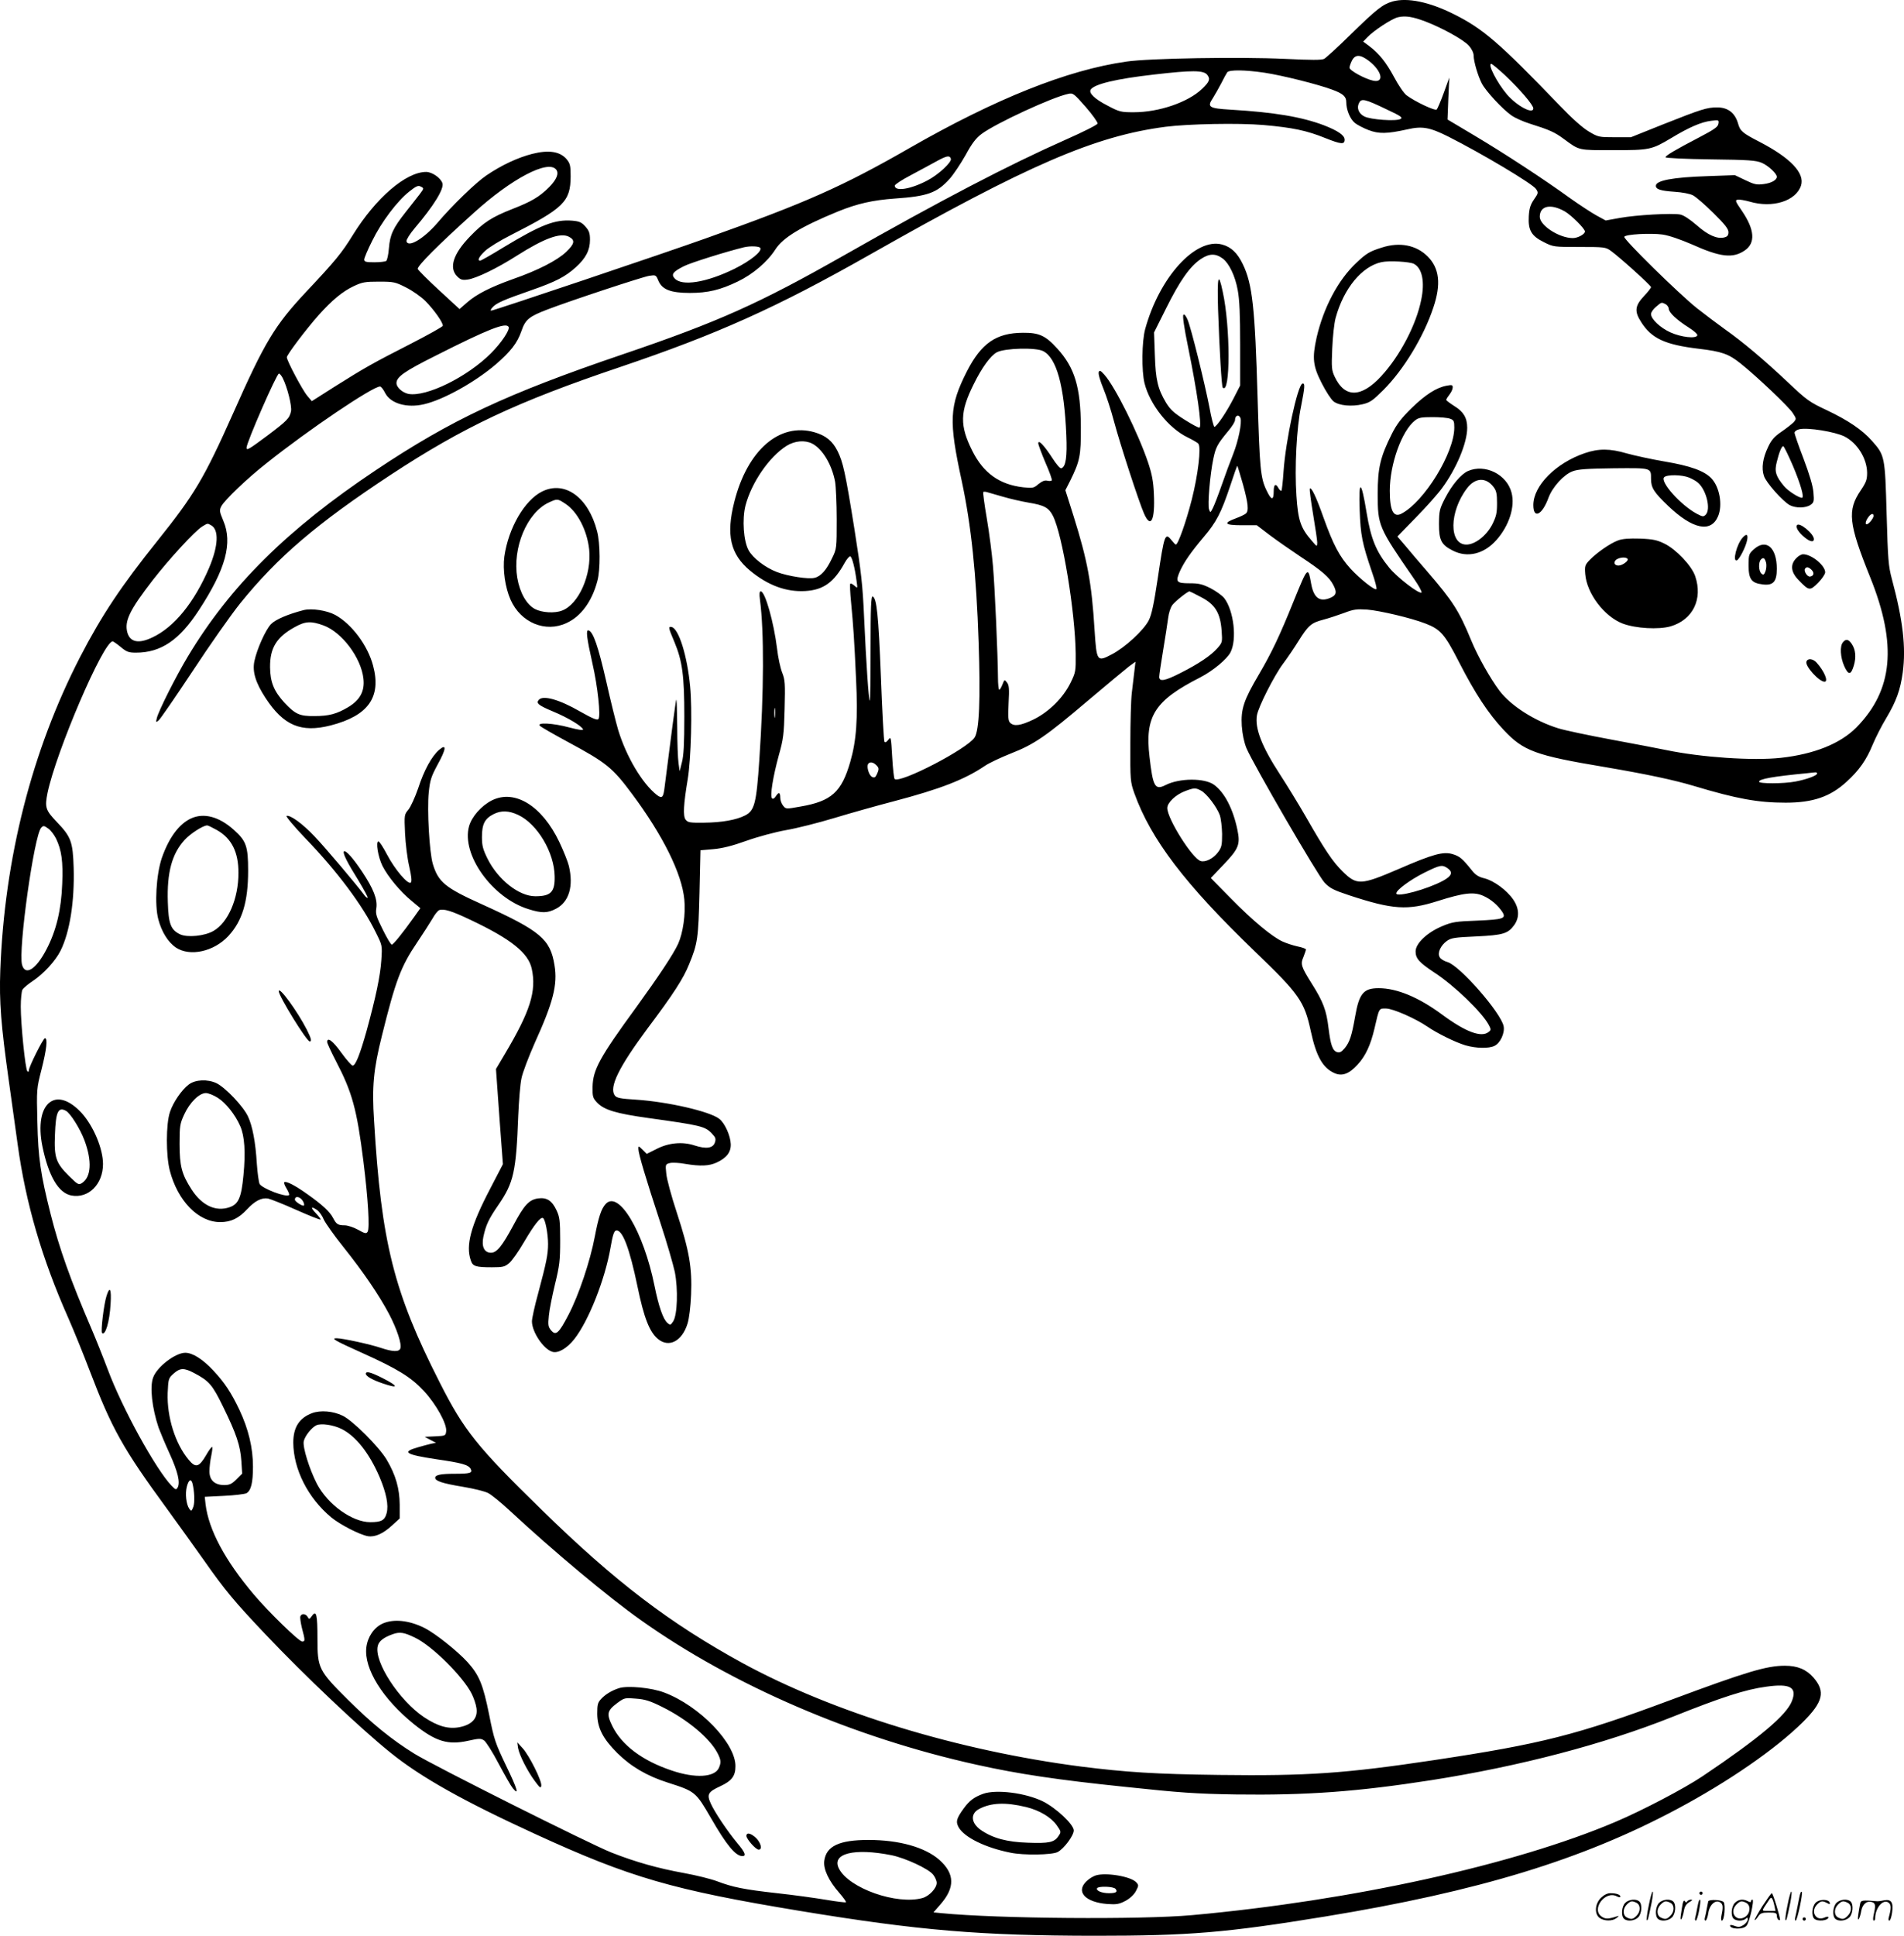 <svg version="1.0" xmlns="http://www.w3.org/2000/svg"
  viewBox="0 0 1180.756 1199.957"
 preserveAspectRatio="xMidYMid meet">
<g transform="translate(-0.124,1200.586) scale(0.1,-0.1)"
fill="#000000" stroke="none">
<path d="M8638 11997 c-62 -18 -98 -46 -263 -207 -77 -76 -150 -142 -162 -149
-16 -8 -78 -8 -245 0 -274 13 -841 4 -982 -17 -366 -52 -810 -230 -1341 -534
-418 -240 -646 -341 -1259 -559 -265 -95 -1324 -451 -1339 -451 -5 0 -2 10 9
21 23 26 68 46 238 105 155 54 212 84 278 143 62 56 88 106 88 170 0 41 -5 56
-28 82 -24 27 -37 33 -83 37 -107 8 -193 -25 -428 -167 -73 -45 -137 -81 -142
-81 -20 0 -7 25 30 60 22 21 95 66 163 100 326 166 367 206 368 362 0 67 -3
80 -25 107 -41 48 -110 59 -213 33 -90 -23 -191 -70 -285 -134 -64 -43 -211
-185 -305 -296 -84 -97 -181 -154 -190 -111 -1 9 21 45 50 79 119 140 184 245
173 280 -11 33 -64 70 -101 70 -125 0 -312 -161 -454 -390 -69 -112 -110 -162
-288 -351 -197 -210 -258 -311 -455 -755 -180 -404 -240 -504 -468 -789 -225
-280 -348 -465 -480 -720 -300 -581 -470 -1249 -496 -1945 -7 -194 4 -336 53
-685 19 -137 44 -315 55 -395 50 -363 150 -706 314 -1075 34 -77 94 -225 134
-330 135 -354 206 -481 474 -847 73 -101 178 -246 232 -323 132 -188 187 -254
384 -462 240 -253 586 -581 774 -732 188 -152 450 -299 899 -505 589 -270 849
-345 1641 -476 741 -122 1117 -153 1827 -154 588 0 815 19 1427 119 953 156
1598 353 2185 667 319 170 611 372 779 538 126 125 142 190 66 277 -44 50 -98
73 -177 73 -114 0 -240 -38 -710 -213 -579 -216 -801 -272 -1465 -372 -553
-83 -787 -99 -1333 -92 -396 5 -578 17 -857 52 -762 99 -1534 334 -2098 641
-453 248 -790 504 -1246 950 -403 393 -482 492 -634 792 -284 559 -361 865
-406 1619 -14 213 -4 318 49 530 84 339 117 428 219 578 37 55 79 121 94 146
14 26 33 49 42 53 28 10 78 -5 193 -60 252 -119 360 -205 381 -304 30 -139
-10 -264 -167 -528 l-55 -93 21 -295 22 -295 -79 -152 c-120 -229 -153 -351
-120 -445 12 -36 30 -42 131 -42 68 0 80 3 107 26 17 14 58 72 91 129 64 109
104 160 119 150 14 -8 31 -98 31 -160 0 -65 -10 -114 -61 -305 -22 -79 -39
-158 -39 -175 0 -66 72 -173 127 -189 35 -11 91 22 135 78 89 112 191 370 225
566 14 81 22 105 35 108 39 7 83 -108 133 -349 39 -190 74 -280 126 -323 68
-57 150 -15 184 95 10 32 19 105 22 179 7 167 -11 272 -88 507 -34 103 -64
213 -66 245 -6 55 -5 57 22 64 15 4 58 2 95 -5 96 -16 149 -13 195 8 63 29 90
65 88 115 -2 52 -37 130 -71 156 -58 46 -319 106 -516 119 -99 6 -121 11 -132
26 -37 50 24 175 204 417 160 213 222 309 257 397 53 128 57 161 64 441 l6
265 80 7 c56 5 117 20 206 52 70 25 178 54 245 66 65 11 200 45 299 75 99 30
266 77 370 104 288 76 438 134 565 220 25 17 97 51 160 76 146 57 218 107 482
331 116 98 229 192 251 209 l40 29 -7 -59 c-4 -33 -11 -94 -16 -135 -5 -41 -9
-182 -9 -312 -1 -231 0 -239 25 -310 103 -286 314 -563 745 -978 278 -267 309
-311 349 -496 34 -158 75 -229 148 -261 47 -20 90 -4 142 53 50 54 81 122 105
224 30 130 27 125 73 124 43 -1 180 -61 255 -112 61 -42 173 -97 236 -116 65
-19 146 -21 181 -3 35 17 64 79 56 121 -16 83 -271 375 -348 398 -22 6 -44 20
-49 31 -15 26 6 72 45 100 27 19 48 22 182 28 167 8 197 17 236 71 33 47 31
103 -7 158 -40 58 -119 116 -178 131 -37 9 -56 21 -80 52 -57 71 -74 85 -117
98 -58 18 -123 0 -335 -92 -235 -101 -259 -102 -347 -16 -62 61 -111 134 -227
337 -46 80 -119 199 -162 265 -113 173 -157 287 -143 367 9 53 108 247 161
318 27 36 70 99 96 141 61 98 80 114 153 133 34 9 92 28 130 42 60 23 79 25
144 21 80 -7 269 -51 360 -86 94 -36 120 -65 209 -239 100 -195 182 -320 277
-421 123 -131 196 -158 627 -230 259 -44 428 -80 552 -117 266 -80 398 -104
570 -104 169 0 277 37 378 130 77 70 123 135 162 231 19 45 56 118 83 162 63
106 88 175 103 284 21 156 1 325 -67 578 -22 82 -25 120 -33 406 -10 356 -11
362 -91 452 -60 68 -149 128 -280 190 -107 50 -124 62 -240 172 -151 142 -279
250 -391 329 -46 33 -124 92 -174 131 -113 90 -459 430 -451 443 9 16 164 24
237 14 41 -6 110 -30 182 -61 178 -80 254 -88 328 -38 68 46 62 129 -17 245
-42 61 -44 67 -26 70 11 2 44 -4 73 -12 142 -42 287 3 319 99 25 77 -64 171
-256 271 -107 55 -121 67 -134 113 -19 67 -63 101 -130 101 -63 0 -98 -11
-330 -103 l-205 -82 -100 0 c-97 0 -103 1 -160 35 -38 22 -104 81 -180 160
-378 393 -477 478 -660 569 -150 75 -286 103 -377 78z m202 -124 c107 -41 240
-115 271 -151 17 -19 29 -44 29 -61 0 -35 26 -125 51 -173 24 -47 130 -161
184 -198 23 -16 73 -38 111 -50 124 -39 156 -53 214 -96 98 -72 86 -69 305
-69 227 0 238 2 362 76 109 66 186 99 246 106 47 6 49 5 45 -18 -2 -19 -26
-36 -118 -84 -152 -79 -210 -114 -210 -124 0 -5 125 -11 278 -13 239 -3 283
-6 320 -22 39 -17 92 -66 92 -86 0 -20 -33 -39 -80 -45 -44 -6 -59 -3 -115 24
l-65 31 -167 -6 c-219 -7 -323 -27 -323 -60 0 -22 30 -31 116 -37 47 -3 95
-12 114 -22 19 -10 76 -59 127 -110 71 -70 93 -98 93 -118 0 -20 -6 -28 -26
-33 -44 -11 -101 14 -171 76 -43 37 -81 62 -102 66 -51 10 -274 -3 -374 -21
l-88 -16 -57 31 c-31 17 -104 65 -162 106 -163 118 -409 279 -594 389 l-168
100 5 130 6 130 -34 -94 c-19 -52 -39 -99 -44 -104 -10 -10 -135 49 -187 88
-17 13 -51 63 -78 114 -49 91 -92 145 -156 193 l-35 26 25 26 c38 41 154 117
191 125 46 11 92 3 169 -26z m-349 -245 c81 -63 97 -138 25 -122 -51 11 -146
63 -146 80 0 8 7 28 15 44 21 40 52 39 106 -2z m845 -90 c91 -86 174 -183 174
-204 0 -39 -101 14 -164 87 -61 72 -121 189 -97 189 6 0 45 -33 87 -72z
m-1848 4 c20 -26 14 -43 -31 -86 -87 -84 -268 -146 -425 -146 -79 0 -89 2
-164 42 -78 40 -116 77 -103 98 21 34 156 67 395 94 233 27 305 27 328 -2z
m356 13 c111 -17 331 -72 419 -105 68 -25 87 -43 87 -77 0 -47 23 -104 52
-128 15 -13 54 -33 85 -45 65 -25 116 -24 242 4 92 21 138 13 254 -45 208
-105 522 -292 544 -325 15 -23 14 -26 -13 -65 -22 -32 -29 -55 -32 -103 -5
-87 16 -123 93 -161 59 -30 62 -30 221 -30 156 0 163 -1 196 -25 53 -38 248
-214 248 -224 0 -5 -20 -31 -45 -57 -55 -59 -59 -94 -16 -160 64 -101 147
-140 356 -165 144 -17 186 -32 260 -91 95 -75 304 -273 325 -309 22 -34 22
-35 4 -56 -11 -11 -45 -38 -76 -59 -44 -30 -62 -51 -82 -94 -33 -68 -42 -131
-26 -179 13 -42 118 -159 161 -182 37 -19 99 -18 128 2 21 15 23 22 18 78 -3
40 -25 112 -61 208 -31 80 -56 153 -56 161 0 9 13 18 30 22 53 12 222 -16 280
-45 80 -41 139 -137 140 -225 0 -42 -6 -59 -39 -108 -85 -125 -77 -205 59
-542 167 -416 141 -698 -87 -929 -99 -100 -261 -165 -468 -188 -174 -19 -493
3 -710 48 -38 8 -189 37 -335 64 -146 27 -297 59 -335 71 -146 45 -295 140
-365 233 -57 76 -135 214 -176 314 -74 180 -113 241 -269 422 -50 58 -113 131
-139 163 l-49 57 115 118 c63 64 136 146 162 182 90 122 156 281 156 374 0 61
-23 100 -79 134 -28 18 -51 35 -51 39 0 5 9 19 20 33 11 14 20 33 20 44 0 16
-5 17 -37 11 -63 -11 -133 -56 -219 -140 -63 -62 -91 -98 -122 -160 -71 -142
-87 -210 -87 -370 0 -198 4 -207 225 -527 30 -43 50 -81 47 -85 -13 -13 -151
93 -200 153 -82 100 -114 179 -141 342 -33 203 -50 210 -43 17 6 -159 15 -205
77 -387 19 -54 31 -101 27 -104 -10 -10 -102 63 -161 127 -69 76 -107 149
-167 316 -46 130 -75 190 -85 180 -3 -3 6 -73 20 -157 14 -84 26 -164 26 -178
-1 -27 -1 -27 -35 13 -68 78 -84 125 -94 278 -12 172 1 422 29 556 23 116 25
144 8 139 -30 -10 -104 -353 -117 -545 -4 -62 -10 -115 -13 -119 -4 -3 -11 4
-18 15 -17 33 -30 25 -30 -18 0 -60 -15 -58 -45 6 -37 77 -42 134 -55 573 -16
557 -32 705 -91 827 -34 71 -73 108 -129 123 -165 44 -389 -203 -477 -524 -21
-76 -23 -260 -4 -336 33 -132 149 -278 266 -335 33 -16 64 -34 68 -40 18 -23
-2 -192 -41 -346 -35 -137 -85 -279 -99 -279 -3 0 -14 11 -25 25 -42 53 -46
41 -87 -234 -24 -160 -38 -226 -56 -261 -31 -61 -148 -169 -230 -211 -91 -48
-93 -44 -106 152 -18 294 -44 430 -130 705 l-51 161 30 59 c60 122 67 154 66
334 -1 244 -38 367 -146 485 -73 81 -114 99 -214 98 -165 -1 -257 -65 -346
-238 -110 -217 -114 -306 -33 -679 59 -275 91 -579 105 -1001 12 -356 4 -547
-25 -591 -46 -71 -465 -288 -496 -257 -4 4 -11 66 -15 137 -7 124 -8 128 -24
106 -11 -15 -20 -19 -24 -12 -4 7 -14 188 -22 404 -15 382 -26 487 -51 496
-10 3 -13 -66 -13 -324 0 -180 -2 -325 -5 -322 -7 7 -22 228 -35 513 -9 206
-18 283 -60 550 -56 351 -71 417 -105 485 -31 62 -73 96 -142 116 -217 63
-417 -110 -498 -431 -52 -205 -25 -324 97 -426 111 -92 225 -134 344 -127 112
7 177 54 244 176 13 23 29 41 34 39 11 -4 28 -68 39 -151 7 -49 7 -49 -13 -31
-11 10 -23 16 -26 12 -3 -3 -1 -54 5 -114 14 -148 20 -233 31 -478 12 -246 2
-381 -36 -512 -54 -187 -116 -244 -309 -277 -89 -16 -90 -16 -107 5 -10 12
-18 34 -18 50 0 34 -10 37 -28 8 -9 -13 -17 -18 -23 -12 -14 14 6 135 42 267
28 99 32 129 36 286 4 158 3 180 -15 226 -11 27 -26 95 -32 150 -20 162 -74
354 -101 354 -8 0 -10 -15 -5 -52 26 -198 25 -565 -4 -993 -18 -271 -30 -314
-88 -344 -55 -28 -145 -44 -255 -45 -88 -1 -100 1 -114 19 -17 23 -13 93 13
250 21 126 29 435 15 576 -18 191 -71 359 -115 368 -22 4 -21 -2 18 -94 49
-118 61 -209 61 -460 0 -170 -4 -244 -15 -285 l-14 -55 -7 50 c-4 28 -8 128
-8 224 -1 96 -3 172 -6 170 -3 -4 -35 -245 -72 -540 -8 -69 -16 -76 -50 -50
-90 72 -187 235 -238 401 -14 47 -48 184 -75 305 -49 213 -80 305 -109 313
-18 6 -11 -48 24 -204 33 -143 53 -330 37 -346 -8 -8 -37 4 -113 47 -130 75
-231 103 -257 72 -18 -21 -1 -34 92 -73 89 -37 177 -90 183 -110 2 -7 -31 -2
-84 12 -103 28 -207 33 -183 10 8 -8 85 -52 170 -98 243 -131 279 -160 401
-324 191 -256 309 -494 324 -654 9 -89 -8 -207 -38 -274 -29 -64 -121 -202
-260 -394 -228 -312 -269 -388 -271 -494 -1 -61 2 -69 28 -97 44 -46 118 -68
319 -96 323 -45 350 -51 392 -95 25 -26 27 -34 19 -58 -12 -34 -54 -40 -125
-17 -75 25 -162 17 -237 -22 l-60 -30 -26 26 c-25 24 -26 25 -26 5 0 -29 46
-183 135 -454 41 -124 81 -263 91 -309 21 -107 16 -266 -10 -306 -17 -25 -18
-26 -37 -9 -26 24 -53 101 -79 229 -68 337 -223 596 -303 507 -27 -29 -44 -81
-67 -201 -29 -154 -100 -364 -163 -485 -61 -117 -79 -132 -109 -96 -17 21 -19
33 -13 90 3 36 21 124 38 195 28 115 32 146 32 270 0 122 -3 146 -22 187 -28
61 -61 82 -114 75 -57 -8 -87 -40 -155 -168 -69 -128 -102 -169 -138 -169 -42
0 -60 39 -47 100 16 73 32 108 94 198 94 137 109 205 122 552 4 91 12 195 20
231 7 36 45 135 83 221 114 251 142 360 122 480 -26 162 -86 213 -450 378
-229 103 -271 138 -305 251 -21 73 -36 333 -25 443 8 76 15 98 55 172 54 98
57 132 10 92 -46 -39 -95 -128 -131 -240 -19 -55 -46 -114 -60 -131 -26 -31
-26 -33 -21 -147 3 -63 14 -155 26 -205 14 -62 17 -93 10 -100 -17 -16 -100
82 -148 174 -23 44 -47 81 -53 81 -18 0 -3 -95 25 -152 34 -67 111 -160 181
-217 l54 -45 -39 -55 c-72 -101 -129 -171 -138 -171 -6 0 -31 42 -56 93 -40
80 -46 98 -40 133 8 55 -18 121 -88 226 -56 84 -102 136 -113 126 -9 -10 20
-68 90 -180 36 -60 62 -108 57 -108 -5 0 -15 8 -22 19 -45 61 -245 298 -309
364 -74 78 -149 132 -172 125 -6 -2 47 -66 119 -141 194 -201 352 -412 434
-580 41 -82 41 -82 35 -172 -6 -97 -35 -233 -91 -438 -42 -149 -69 -217 -87
-217 -7 1 -39 37 -70 80 -53 74 -88 100 -88 66 0 -7 25 -61 55 -119 100 -192
129 -295 170 -621 29 -233 40 -415 26 -436 -9 -13 -17 -11 -60 13 -27 15 -64
27 -82 27 -42 0 -52 7 -72 45 -20 39 -65 81 -158 147 -78 56 -135 85 -145 75
-4 -3 3 -21 15 -40 11 -19 18 -36 15 -39 -17 -17 -167 40 -183 69 -5 11 -13
66 -17 124 -8 135 -27 234 -55 294 -30 64 -139 178 -195 206 -55 26 -131 23
-172 -8 -44 -33 -97 -110 -117 -171 -25 -75 -25 -268 -1 -362 49 -189 177
-320 313 -320 66 0 114 23 166 79 49 53 91 74 131 67 17 -4 96 -35 176 -71 79
-35 146 -62 149 -59 3 2 -11 20 -29 39 -35 37 -31 46 9 19 12 -9 31 -35 40
-58 10 -22 65 -100 123 -172 121 -152 218 -293 282 -414 49 -93 80 -188 70
-213 -8 -23 -48 -21 -120 3 -64 22 -238 60 -275 60 -37 0 -15 -13 156 -90 220
-99 304 -150 385 -237 75 -81 144 -204 138 -250 -3 -27 -5 -28 -68 -31 l-65
-3 35 -19 35 -18 -30 -6 c-16 -4 -53 -13 -82 -22 -103 -29 -78 -45 114 -74
158 -23 199 -34 213 -60 13 -25 -4 -30 -98 -30 -88 0 -122 -7 -122 -25 0 -20
46 -35 173 -56 66 -11 136 -28 156 -39 20 -10 81 -60 136 -111 268 -249 609
-534 810 -676 573 -407 1323 -729 2084 -897 256 -57 503 -94 921 -137 338 -36
437 -43 683 -47 440 -6 756 17 1217 89 547 86 1066 222 1490 391 308 123 456
171 584 188 148 21 193 -3 160 -88 -33 -88 -202 -230 -556 -468 -114 -76 -371
-211 -541 -283 -628 -266 -1631 -487 -2622 -577 -318 -29 -1208 -22 -1553 12
l-52 5 41 47 c94 106 92 193 -5 279 -89 78 -249 123 -439 123 -181 0 -262 -38
-274 -129 -7 -51 27 -124 93 -199 25 -29 44 -55 41 -58 -2 -3 -58 4 -123 15
-66 11 -202 30 -304 41 -206 23 -274 37 -372 74 -37 14 -129 37 -206 51 -160
29 -299 68 -449 127 -132 52 -1100 537 -1221 612 -141 87 -266 189 -413 335
-182 181 -189 195 -189 378 0 151 -7 180 -34 142 -16 -22 -18 -23 -27 -6 -12
20 -38 23 -45 3 -3 -7 2 -41 10 -74 20 -74 20 -82 1 -82 -20 0 -211 186 -301
293 -179 212 -279 401 -298 558 l-5 46 119 6 c66 3 128 11 139 16 29 16 41 65
41 165 0 117 -28 233 -84 352 -52 109 -92 169 -161 243 -66 71 -129 111 -175
111 -61 0 -175 -87 -199 -153 -22 -58 -7 -190 34 -312 10 -27 40 -99 68 -160
51 -112 67 -179 50 -210 -9 -16 -13 -15 -38 11 -98 103 -304 476 -395 719 -29
77 -75 192 -102 255 -128 297 -199 496 -253 710 -62 247 -77 347 -82 570 -5
205 -5 206 26 327 31 123 39 193 21 193 -11 0 -100 -178 -100 -200 0 -9 -3
-10 -9 -5 -13 13 -41 293 -41 401 0 47 5 94 10 104 6 11 35 35 65 55 67 45
139 123 171 186 58 116 88 305 82 516 -5 161 -16 191 -104 283 -71 74 -76 91
-58 181 54 257 346 939 404 939 4 0 27 -16 50 -35 36 -30 49 -35 94 -35 155 0
269 77 391 264 166 254 210 416 151 554 -24 57 -25 65 -12 90 20 38 162 174
282 268 260 207 656 474 702 474 6 0 21 -18 32 -41 34 -65 135 -94 241 -69
121 28 316 137 446 248 92 80 132 131 158 206 24 71 47 90 163 134 141 54 586
201 629 208 41 6 42 6 57 -30 23 -55 76 -76 195 -76 112 0 188 18 298 71 92
44 184 122 233 199 47 73 159 141 388 235 121 49 215 70 352 80 204 14 262 35
341 123 24 27 68 93 98 146 40 74 65 106 100 132 89 66 439 228 537 248 29 7
35 2 108 -81 42 -48 75 -95 74 -103 -2 -8 -87 -51 -198 -100 -352 -156 -773
-375 -1380 -720 -520 -295 -773 -409 -1365 -610 -724 -246 -1065 -406 -1535
-720 -548 -366 -901 -716 -1164 -1154 -75 -125 -181 -336 -192 -381 -7 -28 -6
-29 11 -15 10 8 105 146 211 306 105 160 238 349 295 420 231 286 475 495 934
797 451 296 782 452 1420 667 606 205 970 368 1550 697 984 558 1397 736 1835
793 142 18 452 24 605 11 182 -16 269 -34 385 -81 98 -39 120 -41 120 -10 0
27 -41 55 -128 89 -137 52 -308 81 -579 97 -135 8 -148 16 -110 72 13 21 37
63 52 92 15 30 32 61 37 68 14 16 110 15 232 -3z m756 -227 c90 -42 102 -51
86 -60 -28 -15 -185 -4 -224 16 -36 18 -49 54 -32 85 14 28 37 23 170 -41z
m-2702 -306 c7 -21 -78 -100 -146 -135 -104 -55 -202 -70 -202 -32 0 7 44 36
98 64 53 29 126 67 161 87 64 35 81 38 89 16z m-2448 -67 c19 -23 4 -62 -44
-110 -60 -60 -110 -89 -228 -135 -127 -50 -178 -83 -261 -169 -105 -108 -133
-195 -81 -248 21 -21 32 -25 66 -20 52 7 181 69 303 147 172 109 272 146 325
118 39 -21 35 -43 -17 -93 -55 -53 -175 -115 -333 -170 -137 -49 -224 -93
-282 -144 l-47 -41 -126 116 c-70 64 -129 124 -133 132 -6 17 126 149 347 348
234 212 460 331 511 269z m-846 -153 c-16 -20 -54 -70 -87 -111 -79 -100 -97
-140 -104 -224 -3 -40 -11 -75 -17 -79 -6 -4 -39 -8 -73 -8 -52 0 -63 3 -63
17 0 9 22 62 50 117 56 115 155 246 230 305 43 34 55 39 71 30 20 -10 20 -11
-7 -47z m7102 -107 c41 -24 124 -107 124 -124 0 -17 -44 -41 -75 -41 -84 0
-205 78 -205 132 0 69 68 83 156 33z m-4990 -226 c13 -21 -62 -81 -161 -130
-174 -85 -325 -109 -370 -59 -23 25 -10 42 58 76 38 20 261 90 372 117 38 9
94 7 101 -4z m2868 -66 c39 -29 77 -107 93 -196 11 -60 15 -151 15 -336 l0
-255 -41 -80 c-43 -84 -105 -176 -119 -176 -4 0 -19 55 -31 123 -30 153 -113
489 -135 541 -11 25 -20 36 -26 30 -6 -6 4 -78 29 -199 55 -269 87 -490 71
-500 -4 -3 -45 19 -91 48 -68 43 -90 63 -117 107 -51 86 -64 140 -69 295 l-5
140 75 150 c86 173 148 260 215 305 52 35 92 36 136 3z m-5065 -179 c40 -20
93 -57 120 -84 53 -53 113 -138 108 -154 -1 -6 -91 -56 -198 -111 -235 -120
-285 -148 -471 -265 l-143 -91 -28 33 c-30 35 -127 218 -127 239 0 16 119 173
196 260 83 93 149 148 219 181 53 25 71 28 156 28 91 0 101 -2 168 -36z m7812
-104 c10 -6 19 -19 19 -28 0 -23 50 -70 123 -116 32 -20 57 -42 54 -49 -7 -22
-99 -12 -166 18 -64 29 -121 83 -121 114 0 11 14 31 31 45 35 30 34 29 60 16z
m-7176 -140 c11 -17 -44 -99 -109 -164 -148 -148 -401 -272 -512 -252 -37 8
-74 40 -74 67 0 38 47 72 243 170 326 165 434 207 452 179z m3316 -151 c83
-43 130 -215 143 -519 6 -137 -3 -198 -31 -207 -7 -3 -32 26 -56 64 -50 77
-87 116 -87 91 0 -9 20 -62 44 -119 25 -56 43 -107 40 -111 -3 -4 -15 -5 -28
-2 -16 4 -32 -3 -55 -21 -29 -25 -35 -26 -94 -20 -148 17 -247 88 -316 226
-79 157 -77 242 9 414 50 102 104 176 143 197 49 26 244 31 288 7z m-4717
-166 c29 -57 58 -173 52 -206 -9 -44 -25 -60 -146 -151 -113 -84 -130 -95
-130 -76 0 33 187 460 201 460 5 0 15 -12 23 -27z m5940 -249 c10 -27 -13
-141 -45 -222 -17 -42 -49 -129 -71 -192 -22 -63 -47 -128 -56 -145 -15 -29
-15 -29 -23 -7 -10 26 6 218 27 316 15 70 24 88 93 171 23 27 41 57 41 66 0
30 24 39 34 13z m1300 -4 c23 -8 26 -15 26 -55 0 -156 -185 -458 -327 -533
-50 -27 -73 18 -73 142 0 164 74 371 156 435 22 18 40 21 110 21 45 0 94 -4
108 -10z m-3956 -154 c64 -33 122 -130 142 -236 5 -29 10 -134 10 -234 0 -179
0 -182 -29 -241 -34 -72 -69 -112 -108 -121 -38 -10 -166 10 -234 36 -73 28
-148 86 -175 134 -32 57 -41 192 -20 277 37 142 146 302 255 371 51 32 114 37
159 14z m6082 -138 c48 -114 72 -198 56 -198 -20 0 -87 43 -111 72 -51 61 -61
91 -45 151 15 61 30 97 40 97 4 0 31 -55 60 -122z m-3411 -113 c33 -120 38
-167 18 -183 -7 -6 -34 -19 -61 -29 -82 -30 -71 -43 36 -43 l93 0 80 -61 c44
-33 130 -93 190 -133 134 -88 180 -128 205 -177 23 -44 19 -62 -16 -78 -68
-30 -106 -3 -122 88 -19 107 -21 105 -108 -109 -87 -216 -137 -321 -217 -457
-93 -158 -111 -213 -105 -316 4 -54 14 -101 29 -139 45 -105 443 -790 484
-833 34 -36 57 -47 153 -79 271 -89 362 -95 548 -36 164 52 226 59 285 32 47
-21 88 -57 116 -98 27 -42 8 -48 -155 -55 -132 -5 -154 -8 -216 -34 -94 -39
-166 -107 -166 -157 0 -44 23 -69 115 -130 125 -81 300 -250 340 -328 13 -25
13 -30 -2 -41 -44 -37 -142 -1 -288 107 -146 108 -281 164 -394 164 -94 0
-121 -32 -146 -175 -21 -120 -34 -159 -64 -196 -20 -24 -32 -30 -48 -25 -28 9
-40 44 -53 149 -13 110 -33 163 -103 274 -68 108 -72 122 -52 168 8 21 15 41
15 45 0 5 -23 13 -52 19 -28 6 -70 20 -92 30 -64 28 -190 133 -323 269 l-123
125 79 83 c94 98 105 125 86 216 -27 130 -80 232 -145 279 -59 43 -215 42
-301 -2 -65 -33 -78 -10 -99 175 -30 253 32 349 315 493 77 40 164 111 187
155 41 79 21 257 -38 335 -13 17 -52 45 -85 62 -51 26 -74 31 -131 31 -82 0
-88 9 -60 74 27 59 68 118 148 213 79 93 108 149 164 316 23 71 43 127 45 125
1 -2 17 -53 34 -113z m-1489 -78 c47 -14 119 -30 160 -37 97 -16 125 -31 151
-82 59 -116 138 -596 141 -854 1 -109 0 -116 -32 -181 -46 -94 -136 -182 -231
-228 -80 -38 -119 -43 -143 -20 -13 13 -14 34 -10 123 5 88 3 111 -10 127 -15
20 -16 19 -28 -12 -7 -18 -16 -33 -20 -33 -4 0 -8 35 -8 78 -1 137 -19 553
-31 690 -6 73 -23 205 -38 293 -15 88 -25 162 -22 165 2 2 12 2 20 0 9 -3 54
-16 101 -29z m5400 -120 c0 -7 -10 -24 -22 -37 -27 -29 -37 -10 -14 25 18 27
36 33 36 12z m-10310 -57 c50 -27 46 -127 -12 -264 -92 -215 -217 -369 -353
-432 -84 -40 -137 -29 -154 31 -19 71 14 139 157 324 105 135 262 305 307 333
35 21 32 21 55 8z m6140 -446 c87 -45 119 -98 127 -207 5 -71 5 -74 -26 -109
-39 -45 -116 -97 -229 -154 -96 -49 -132 -56 -132 -24 0 12 11 85 24 163 13
78 27 168 31 199 4 34 15 68 27 84 19 24 94 84 106 84 2 0 35 -16 72 -36z
m-2643 -741 c-2 -16 -4 -5 -4 22 0 28 2 40 4 28 2 -13 2 -35 0 -50z m627 -299
c19 -18 20 -25 5 -58 -9 -20 -15 -23 -30 -16 -19 10 -35 63 -24 80 9 15 31 12
49 -6z m5836 -53 c0 -13 -66 -37 -135 -50 -73 -14 -225 -14 -225 -1 0 17 82
32 300 53 19 2 41 5 48 5 6 1 12 -2 12 -7z m-3821 -106 c34 -17 99 -102 117
-153 7 -21 13 -73 14 -116 0 -70 -3 -83 -26 -114 -29 -38 -76 -62 -106 -54
-51 13 -208 262 -208 329 0 33 52 83 111 105 56 21 64 21 98 3z m-7100 -298
c34 -71 44 -141 38 -281 -6 -160 -37 -290 -98 -406 -64 -123 -131 -166 -151
-95 -25 90 75 806 119 850 13 14 18 13 43 -5 16 -11 37 -39 49 -63z m8629
-183 c35 -25 27 -48 -28 -78 -98 -53 -290 -105 -290 -78 0 20 86 84 174 128
97 48 111 51 144 28z m-7627 -1423 c50 -31 109 -105 140 -176 27 -61 34 -162
20 -304 -13 -140 -31 -180 -87 -199 -85 -29 -170 11 -234 109 -62 96 -75 146
-75 284 0 111 2 125 29 183 34 74 93 132 134 132 15 0 48 -13 73 -29z m530
-643 c6 -11 8 -22 5 -25 -7 -7 -56 24 -56 36 0 27 35 19 51 -11z m-677 -1063
c95 -50 114 -73 181 -210 81 -165 107 -241 113 -337 l5 -77 -36 -36 c-28 -28
-43 -35 -75 -35 -59 0 -92 30 -92 85 0 24 5 67 11 95 6 28 9 54 6 56 -3 3 -21
-21 -39 -53 -43 -73 -64 -78 -107 -26 -83 99 -135 265 -130 413 4 89 5 92 37
121 40 36 65 36 126 4z m-10 -682 c13 -48 16 -121 6 -148 -11 -28 -13 -29 -25
-12 -19 27 -27 94 -15 138 11 41 25 50 34 22z m4338 -2308 c86 -18 228 -84
256 -120 12 -15 22 -38 22 -51 0 -33 -46 -82 -88 -94 -159 -44 -455 60 -518
182 -49 94 94 130 328 83z M8570 10471 c-76 -24 -96 -36 -158 -95 -113 -106
-203 -277 -246 -463 -28 -127 -23 -176 32 -283 26 -51 59 -102 74 -113 34 -26
112 -33 180 -17 46 11 63 23 129 89 124 124 249 329 309 510 49 145 38 244
-35 317 -71 71 -174 91 -285 55z m200 -101 c51 -27 68 -111 45 -222 -31 -156
-133 -350 -249 -475 -123 -133 -225 -135 -287 -4 -20 42 -21 57 -16 176 3 72
12 157 21 190 50 183 163 320 285 346 45 10 176 3 201 -11z M6815 9699 c-4
-10 9 -54 28 -100 19 -46 49 -138 66 -203 39 -146 155 -501 187 -574 42 -96
69 -41 61 123 -3 76 -12 122 -36 194 -61 181 -205 471 -271 544 -24 27 -30 29
-35 16z M9830 9197 c-180 -61 -320 -202 -320 -322 0 -89 55 -62 94 45 24 66
95 144 149 164 33 13 89 17 255 19 237 2 232 4 232 -66 0 -55 18 -83 107 -168
151 -144 265 -168 309 -63 29 70 9 182 -42 235 -44 46 -130 77 -290 104 -82
14 -187 37 -234 50 -105 31 -175 31 -260 2z m647 -152 c21 -9 46 -23 56 -33
51 -46 79 -164 46 -197 -14 -14 -19 -13 -57 7 -99 54 -225 195 -201 225 16 18
110 17 156 -2z M9105 9086 c-43 -19 -99 -85 -142 -168 -35 -68 -37 -79 -38
-160 0 -101 14 -129 85 -165 91 -47 194 -22 271 65 79 89 117 207 94 294 -29
113 -164 180 -270 134z m159 -100 c17 -22 21 -42 21 -100 0 -61 -5 -82 -30
-132 -36 -69 -106 -124 -160 -124 -109 0 -107 204 4 349 51 67 118 70 165 7z
M3363 8959 c-109 -54 -209 -227 -234 -403 -11 -81 5 -193 39 -269 63 -141 216
-205 347 -143 90 41 158 135 191 261 19 69 18 233 -2 308 -54 210 -200 316
-341 246z m143 -75 c76 -49 136 -165 149 -284 16 -157 -65 -340 -168 -379 -46
-18 -124 -13 -167 9 -53 27 -95 101 -111 194 -31 186 60 404 196 467 52 24 54
24 101 -7z M11145 8750 c-9 -14 10 -44 46 -74 33 -28 59 -34 59 -12 0 33 -91
108 -105 86z M10808 8673 c-37 -41 -64 -150 -36 -141 16 6 56 84 64 126 7 36
-4 42 -28 15z M10036 8656 c-49 -18 -131 -75 -175 -120 -31 -32 -33 -38 -29
-89 10 -121 118 -263 233 -307 81 -30 221 -38 296 -17 139 41 201 169 153 311
-22 65 -119 167 -191 202 -45 22 -71 28 -151 31 -68 2 -109 -1 -136 -11z m59
-115 c7 -12 -33 -41 -57 -41 -26 0 -33 21 -13 37 22 15 61 17 70 4z M10878
8601 c-31 -28 -33 -33 -33 -100 0 -86 18 -110 88 -118 65 -8 87 17 87 97 0
132 -66 189 -142 121z m76 -85 c3 -14 1 -37 -4 -51 -9 -23 -13 -25 -25 -15
-18 15 -20 71 -3 88 15 15 24 8 32 -22z M11140 8545 c-38 -40 -33 -86 16 -136
64 -66 69 -67 120 -16 24 24 44 54 44 65 0 43 -85 112 -137 112 -11 0 -30 -11
-43 -25z m95 -71 c19 -19 15 -38 -8 -42 -17 -4 -41 33 -32 48 9 14 21 12 40
-6z M1885 8224 c-97 -25 -175 -58 -203 -87 -33 -34 -87 -153 -103 -229 -14
-65 7 -134 69 -229 112 -171 220 -217 404 -170 233 60 315 175 263 370 -33
126 -133 259 -235 315 -52 28 -145 42 -195 30z m122 -95 c115 -42 234 -201
248 -330 9 -77 -21 -133 -95 -177 -71 -42 -118 -55 -210 -55 -90 -1 -117 11
-184 82 -66 72 -89 128 -90 221 -1 120 41 187 154 249 65 36 100 38 177 10z
M11430 8024 c-20 -23 -16 -93 8 -147 26 -58 42 -57 60 4 15 51 11 97 -13 133
-20 30 -37 33 -55 10z M11204 7905 c-11 -27 78 -125 112 -125 26 0 -2 66 -49
118 -23 25 -55 29 -63 7z M3053 7045 c-66 -33 -126 -101 -143 -161 -49 -175
144 -445 369 -514 82 -26 118 -25 171 3 80 42 109 139 79 265 -6 26 -33 93
-60 150 -107 223 -275 326 -416 257z m162 -91 c119 -56 224 -233 226 -381 2
-97 -24 -123 -120 -123 -101 0 -230 101 -296 232 -29 59 -35 81 -35 135 0 80
17 114 72 142 47 24 96 22 153 -5z M1185 6932 c-75 -35 -138 -122 -181 -247
-34 -103 -45 -287 -21 -378 21 -79 61 -142 109 -175 88 -58 236 -25 326 72 86
93 122 213 122 405 0 151 -12 184 -88 252 -92 83 -187 108 -267 71z m162 -72
c91 -52 133 -136 133 -265 0 -160 -64 -308 -155 -360 -55 -32 -162 -42 -207
-21 -58 28 -72 65 -76 200 -6 182 25 299 104 385 34 38 113 89 139 90 6 1 33
-13 62 -29z M1730 5861 c0 -30 173 -311 192 -311 14 0 9 19 -18 73 -57 112
-174 273 -174 238z M312 5174 c-56 -39 -74 -144 -48 -273 38 -186 100 -291
180 -306 106 -20 196 70 196 195 0 95 -59 235 -132 316 -73 79 -145 104 -196
68z m98 -54 c27 -14 88 -111 115 -183 48 -128 42 -229 -16 -265 -20 -13 -26
-9 -80 44 -81 80 -93 115 -87 256 5 142 20 174 68 148z M662 3973 c-17 -53
-37 -221 -28 -230 20 -20 47 69 53 180 6 93 -5 114 -25 50z M2270 3490 c0 -15
40 -38 105 -60 102 -35 100 -18 -5 35 -70 35 -100 43 -100 25z M1937 3246
c-80 -30 -117 -88 -117 -183 1 -165 91 -343 235 -463 56 -46 177 -108 228
-117 44 -7 95 16 151 68 l46 42 0 86 c-1 99 -24 182 -80 277 -47 80 -211 244
-274 274 -60 29 -137 35 -189 16z m180 -97 c89 -43 174 -150 238 -299 42 -99
57 -175 44 -224 -12 -45 -33 -56 -102 -56 -111 0 -263 109 -330 237 -47 91
-90 229 -82 265 8 34 50 86 79 99 30 13 103 2 153 -22z M2373 1941 c-53 -25
-92 -82 -100 -148 -15 -132 101 -318 295 -475 135 -108 211 -131 337 -103 67
15 79 15 98 2 12 -8 53 -72 90 -143 38 -71 77 -140 88 -153 42 -51 29 -5 -41
139 -67 140 -75 163 -105 315 -38 189 -62 247 -135 328 -63 69 -199 177 -266
211 -96 48 -192 58 -261 27z m202 -87 c105 -50 296 -239 351 -347 13 -26 27
-66 30 -90 9 -61 -26 -101 -101 -117 -71 -15 -138 4 -224 61 -154 103 -312
345 -287 442 7 30 37 53 94 73 43 15 69 11 137 -22z M3840 1541 c-44 -14 -84
-38 -110 -66 -22 -23 -25 -36 -25 -93 1 -88 35 -154 124 -243 85 -84 185 -143
315 -184 169 -54 172 -57 266 -219 96 -167 153 -236 195 -236 26 0 17 23 -31
80 -63 76 -142 194 -165 246 -26 57 -17 72 59 107 71 33 94 63 94 123 3 142
-223 376 -442 458 -79 30 -228 44 -280 27z m267 -116 c156 -77 296 -194 344
-287 22 -43 23 -58 8 -92 -27 -58 -146 -65 -291 -16 -183 61 -311 157 -370
277 -37 76 -32 95 34 144 41 30 46 31 113 25 56 -4 88 -14 162 -51z M3214
1170 c8 -44 56 -140 104 -205 32 -43 37 -47 40 -28 4 29 -74 186 -116 232
l-33 36 5 -35z M6098 886 c-55 -20 -85 -42 -119 -89 -47 -64 -52 -84 -32 -120
37 -62 165 -125 321 -156 81 -17 257 -14 292 4 39 20 100 102 100 134 0 37
-109 139 -191 180 -108 53 -290 76 -371 47z m267 -82 c82 -20 154 -63 189
-112 28 -40 29 -42 12 -67 -26 -40 -59 -47 -191 -42 -129 4 -217 28 -290 78
-62 43 -68 101 -12 131 74 39 164 43 292 12z M4630 625 c0 -19 58 -85 76 -85
24 0 15 40 -15 71 -32 31 -61 38 -61 14z M6796 380 c-16 -5 -42 -21 -57 -36
-68 -65 -8 -130 129 -141 58 -4 73 -1 112 19 28 15 53 38 65 60 18 35 19 38 2
56 -33 36 -188 62 -251 42z m123 -83 c15 -19 4 -27 -41 -27 -44 0 -82 16 -73
31 9 14 101 11 114 -4z M7555 10088 c9 -260 22 -478 29 -485 48 -48 48 376 0
594 -27 129 -35 98 -29 -109z M10226 194 c-10 -47 -15 -88 -12 -91 5 -6 9 7
30 110 7 37 10 67 6 67 -4 0 -15 -39 -24 -86z M10540 270 c0 -5 5 -10 10 -10
6 0 10 5 10 10 0 6 -4 10 -10 10 -5 0 -10 -4 -10 -10z M11086 194 c-10 -47
-15 -88 -12 -91 5 -6 9 7 30 110 7 37 10 67 6 67 -4 0 -15 -39 -24 -86z
M11166 269 c-3 -8 -10 -41 -16 -74 -6 -33 -14 -68 -16 -77 -3 -10 -1 -18 3
-18 10 0 46 171 38 178 -2 3 -7 -1 -9 -9z M9929 241 c-38 -38 -41 -101 -7
-125 29 -20 79 -20 104 0 18 14 18 15 1 10 -53 -17 -69 -17 -92 -2 -69 45 21
166 94 126 12 -6 21 -7 21 -1 0 12 -25 21 -62 21 -19 0 -39 -10 -59 -29z
M10930 189 c-28 -45 -49 -83 -47 -85 2 -3 12 7 21 21 14 21 24 25 66 25 43 0
50 -3 50 -19 0 -11 5 -23 10 -26 6 -3 10 -3 10 1 0 20 -44 164 -51 164 -4 0
-30 -37 -59 -81z m75 4 l7 -33 -42 0 c-42 0 -42 0 -28 23 8 12 21 32 29 44 15
25 22 18 34 -34z M10080 210 c-22 -22 -27 -79 -8 -98 19 -19 66 -14 88 8 22
22 27 79 8 98 -19 19 -66 14 -88 -8z m71 0 c25 -14 25 -54 -1 -80 -23 -23 -33
-24 -61 -10 -25 14 -25 54 1 80 23 23 33 24 61 10z M10290 210 c-22 -22 -27
-79 -8 -98 19 -19 66 -14 88 8 22 22 27 79 8 98 -19 19 -66 14 -88 -8z m71 0
c25 -14 25 -54 -1 -80 -23 -23 -33 -24 -61 -10 -25 14 -25 54 1 80 23 23 33
24 61 10z M10436 204 c-3 -16 -8 -47 -11 -69 -8 -51 10 -26 19 27 5 27 15 42
34 53 18 10 22 14 10 15 -9 0 -20 -5 -24 -11 -5 -8 -9 -8 -14 1 -5 8 -10 3
-14 -16z M10537 223 c-2 -4 -7 -26 -11 -48 -4 -22 -9 -48 -12 -57 -3 -10 -1
-18 4 -18 4 0 14 28 20 62 11 58 10 81 -1 61z M10595 220 c-1 -3 -5 -23 -9
-45 -4 -22 -9 -48 -12 -57 -3 -10 -1 -18 4 -18 5 0 13 20 17 45 7 53 44 87 74
68 17 -11 19 -28 8 -80 -4 -18 -3 -33 2 -33 16 0 24 99 11 115 -12 14 -87 18
-95 5z M10760 210 c-22 -22 -27 -79 -8 -98 7 -7 24 -12 38 -12 14 0 31 5 38
12 9 9 12 8 12 -5 0 -9 -12 -24 -26 -34 -21 -13 -32 -15 -55 -6 -16 6 -29 8
-29 3 0 -24 81 -27 102 -2 18 19 50 162 37 162 -5 0 -9 -5 -9 -10 0 -7 -6 -7
-19 0 -30 16 -59 12 -81 -10z m71 0 c29 -16 25 -65 -6 -86 -56 -37 -103 28
-55 76 23 23 33 24 61 10z M11261 211 c-23 -23 -28 -80 -9 -99 19 -19 88 -13
88 9 0 5 -11 4 -24 -2 -54 -25 -89 38 -46 81 23 23 33 24 62 9 16 -9 19 -8 16
3 -8 22 -64 22 -87 -1z M11390 210 c-22 -22 -27 -79 -8 -98 19 -19 66 -14 88
8 22 22 27 79 8 98 -19 19 -66 14 -88 -8z m71 0 c25 -14 25 -54 -1 -80 -23
-23 -33 -24 -61 -10 -25 14 -25 54 1 80 23 23 33 24 61 10z M11536 201 c-3
-14 -8 -44 -11 -66 -8 -51 10 -26 19 27 8 41 35 63 66 53 22 -7 24 -21 11 -77
-5 -22 -5 -38 0 -38 5 0 9 6 9 13 0 68 51 125 85 97 15 -13 15 -35 -1 -92 -3
-10 -1 -18 4 -18 6 0 13 23 17 50 9 63 -5 84 -49 76 -17 -4 -35 -6 -41 -6
-101 8 -104 7 -109 -19z M11180 110 c0 -5 5 -10 10 -10 6 0 10 5 10 10 0 6 -4
10 -10 10 -5 0 -10 -4 -10 -10z"/>
</g>
</svg>
